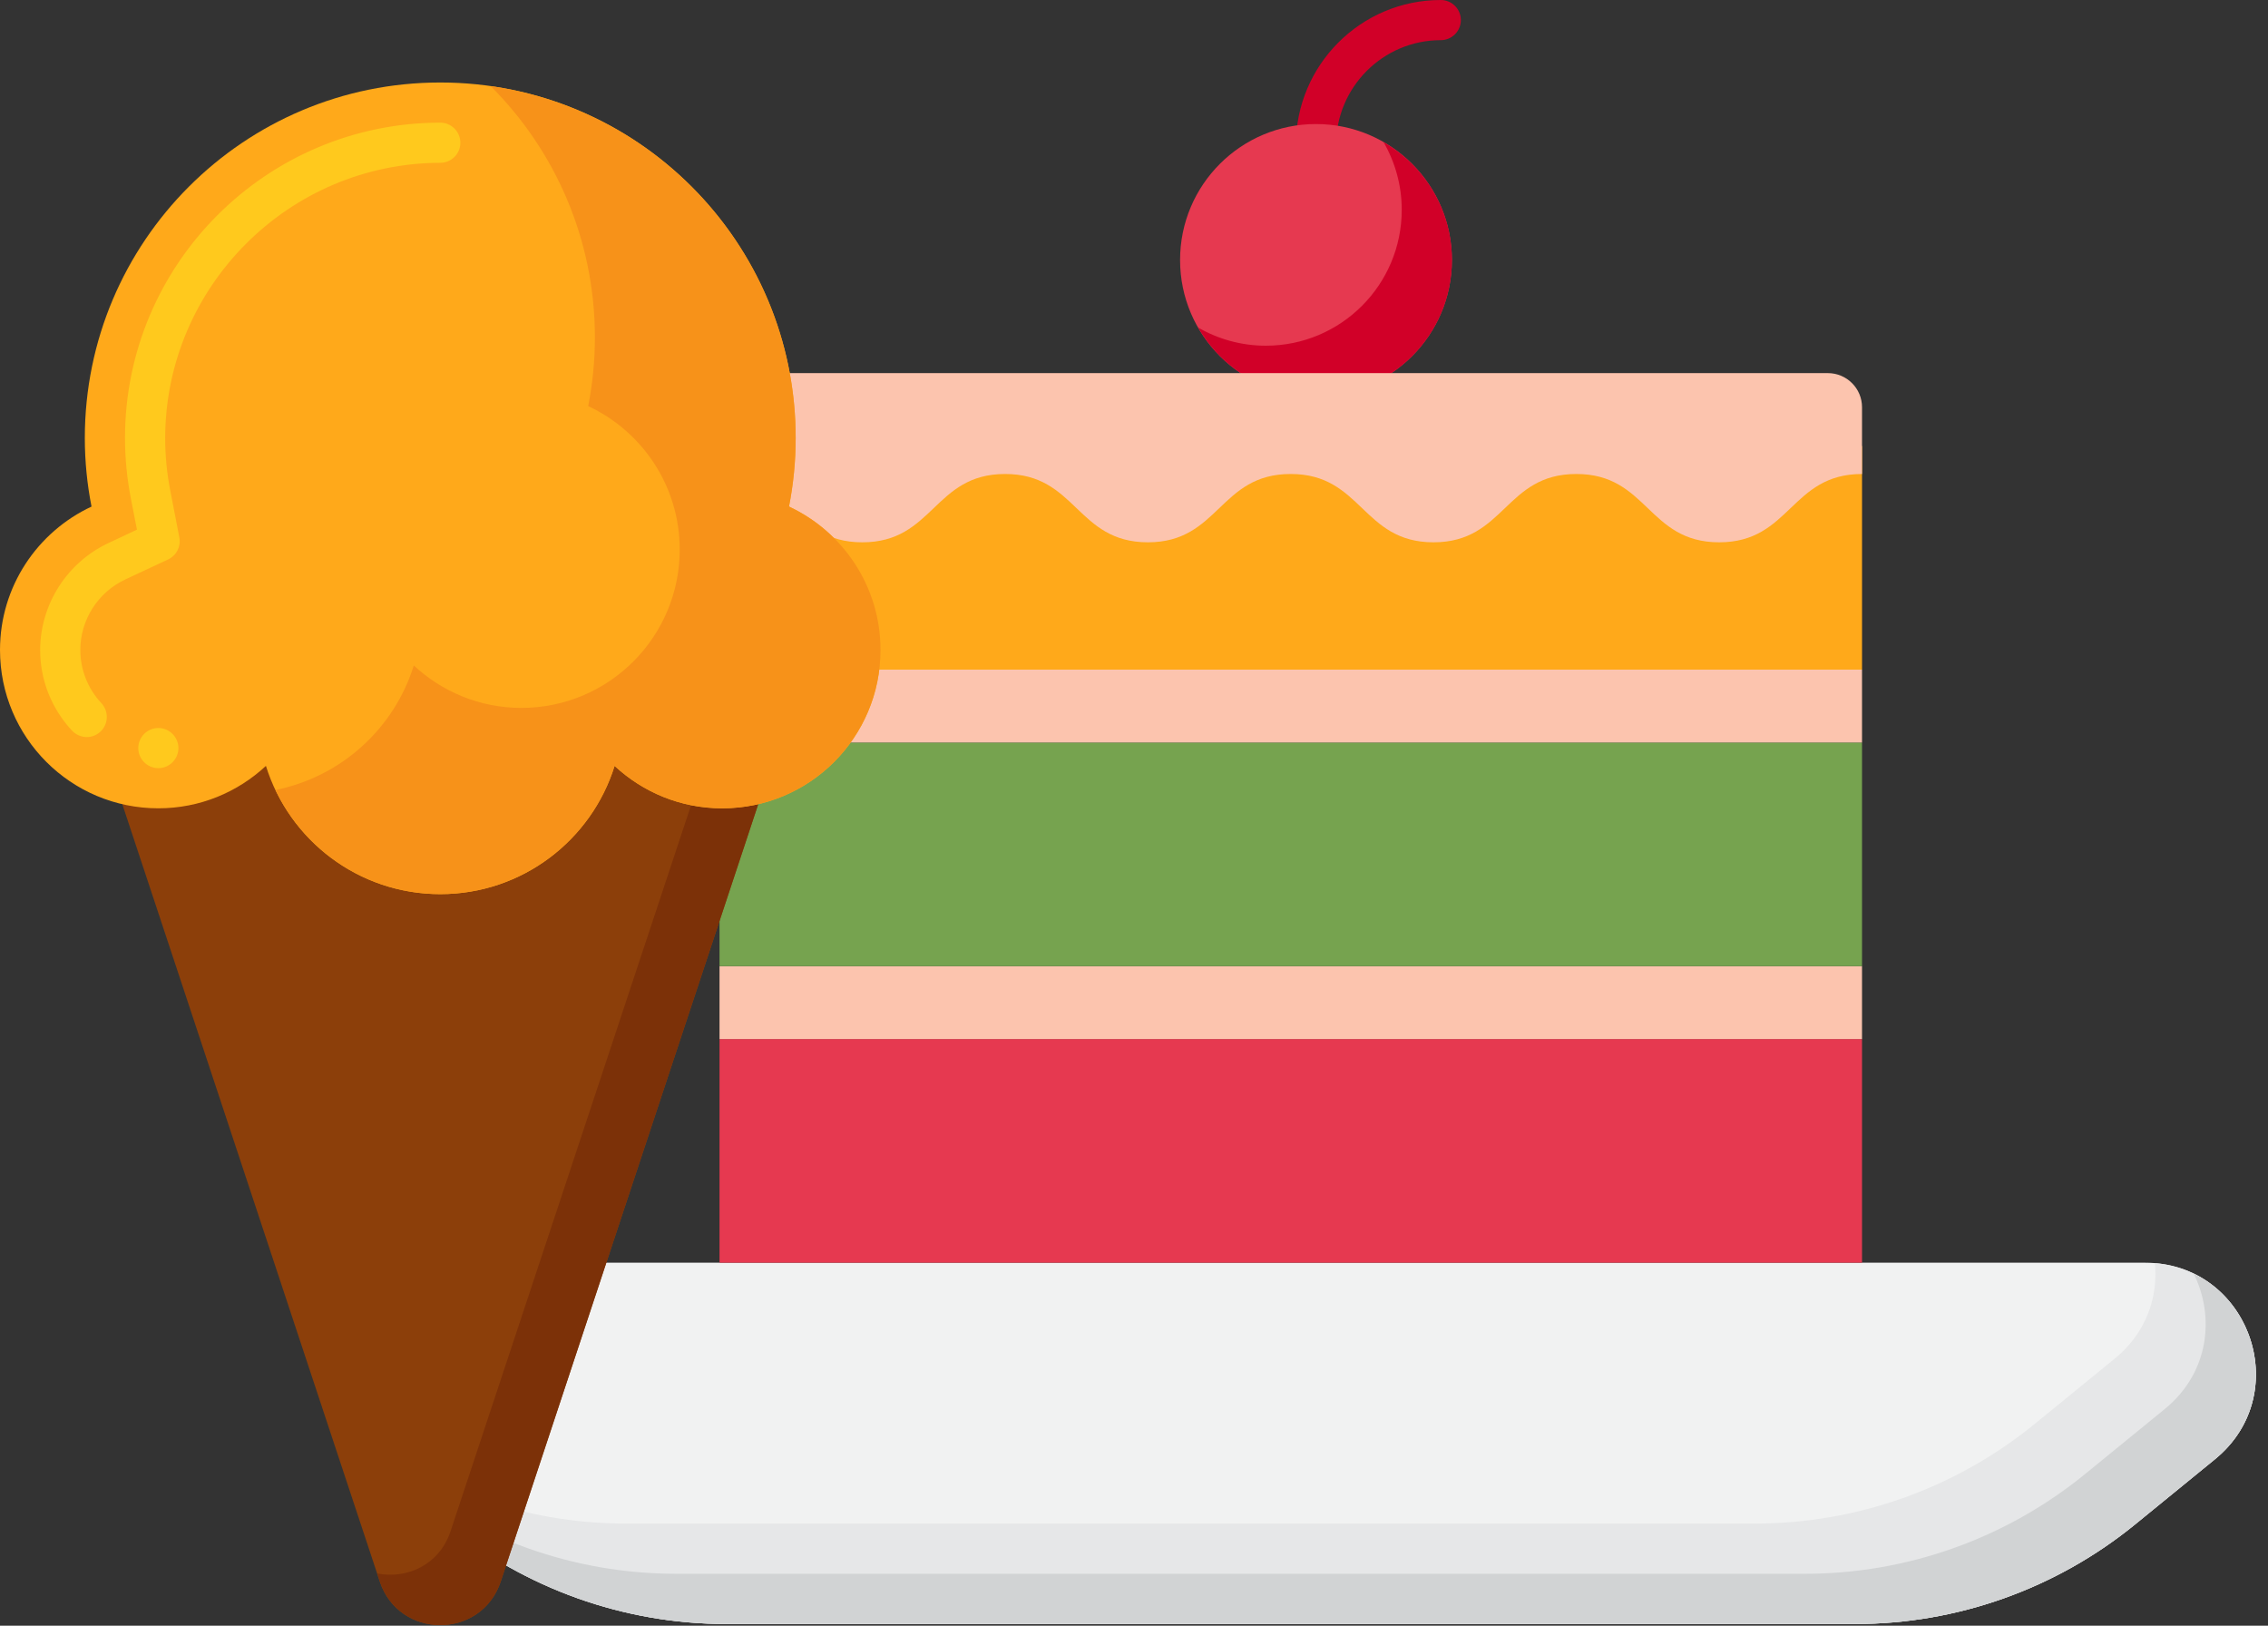 <?xml version="1.0" encoding="UTF-8"?> <svg xmlns="http://www.w3.org/2000/svg" width="60" height="43" viewBox="0 0 60 43" fill="none"><rect x="0" y="0" width="60" height="43" fill="#333333" stroke="none"/><path d="M49.083 42.955H19.212C16.514 42.955 13.898 42.023 11.807 40.318L9.697 38.597C7.563 36.855 8.794 33.399 11.549 33.399H56.746C59.5 33.399 60.731 36.856 58.597 38.597L56.487 40.318C54.396 42.023 51.781 42.955 49.083 42.955Z" fill="#F1F2F2"></path><path d="M57.008 33.41C57.096 34.309 56.779 35.257 55.941 35.94L53.831 37.661C51.74 39.367 49.125 40.299 46.426 40.299H16.556C13.858 40.299 11.242 39.367 9.152 37.661L8.806 37.379C8.978 37.826 9.269 38.246 9.698 38.596L11.808 40.318C13.899 42.023 16.514 42.955 19.213 42.955H49.083C51.781 42.955 54.397 42.023 56.488 40.318L58.598 38.596C60.663 36.912 59.577 33.621 57.008 33.41Z" fill="#E6E7E8"></path><path d="M58.035 33.688C58.598 34.825 58.447 36.308 57.269 37.269L55.159 38.99C53.068 40.695 50.452 41.627 47.754 41.627H17.884C15.185 41.627 12.57 40.695 10.479 38.99L8.998 37.782C9.17 38.077 9.4 38.354 9.697 38.597L11.807 40.318C13.898 42.024 16.514 42.955 19.212 42.955H49.082C51.781 42.955 54.396 42.024 56.487 40.318L58.597 38.597C60.359 37.159 59.825 34.553 58.035 33.688Z" fill="#D1D3D4"></path><path d="M34.815 4.364C34.521 4.364 34.283 4.126 34.283 3.833C34.283 1.719 36.003 0 38.116 0C38.409 0 38.647 0.238 38.647 0.531C38.647 0.825 38.409 1.062 38.116 1.062C36.589 1.062 35.346 2.305 35.346 3.833C35.346 4.126 35.108 4.364 34.815 4.364Z" fill="#D10028"></path><path d="M34.815 10.473C36.8 10.473 38.41 8.863 38.41 6.877C38.41 4.891 36.8 3.281 34.815 3.281C32.829 3.281 31.219 4.891 31.219 6.877C31.219 8.863 32.829 10.473 34.815 10.473Z" fill="#E63950"></path><path d="M36.603 3.76C36.906 4.287 37.083 4.897 37.083 5.549C37.083 7.535 35.472 9.144 33.487 9.144C32.835 9.144 32.225 8.968 31.698 8.665C32.319 9.744 33.481 10.473 34.815 10.473C36.801 10.473 38.411 8.863 38.411 6.877C38.411 5.543 37.682 4.381 36.603 3.76Z" fill="#D10028"></path><path d="M19.035 27.483H49.26V33.399H19.035V27.483Z" fill="#E63950"></path><path d="M19.035 25.555H49.26V27.483H19.035V25.555Z" fill="#FCC4AE"></path><path d="M19.035 19.64H49.26V25.555H19.035V19.64Z" fill="#76A34F"></path><path d="M19.035 17.712H49.26V19.64H19.035V17.712Z" fill="#FCC4AE"></path><path d="M19.035 11.797H49.26V17.712H19.035V11.797Z" fill="#FFA91A"></path><path d="M49.26 12.537C47.37 12.537 47.37 14.344 45.481 14.344C43.591 14.344 43.591 12.537 41.702 12.537C39.813 12.537 39.813 14.344 37.923 14.344C36.034 14.344 36.034 12.537 34.145 12.537C32.256 12.537 32.256 14.344 30.368 14.344C28.479 14.344 28.479 12.537 26.59 12.537C24.701 12.537 24.701 14.344 22.813 14.344C20.924 14.344 20.924 12.537 19.035 12.537V10.772C19.035 10.273 19.44 9.869 19.939 9.869H48.356C48.855 9.869 49.26 10.273 49.26 10.772V12.537Z" fill="#FCC4AE"></path><path d="M20.558 19.763L13.248 41.828C12.737 43.37 10.556 43.37 10.046 41.828L2.736 19.763C2.519 19.108 3.006 18.432 3.697 18.432H19.597C20.287 18.432 20.775 19.108 20.558 19.763Z" fill="#8C3F0A"></path><path d="M19.597 18.432H19.231C19.231 18.433 19.23 18.434 19.23 18.435L11.92 40.5C11.621 41.403 10.75 41.773 9.977 41.618L10.046 41.828C10.557 43.37 12.738 43.37 13.248 41.828L20.558 19.763C20.776 19.108 20.288 18.432 19.597 18.432Z" fill="#7C3108"></path><path d="M20.873 13.399C20.988 12.812 21.049 12.206 21.049 11.585C21.049 6.392 16.84 2.182 11.647 2.182C6.454 2.182 2.244 6.392 2.244 11.585C2.244 12.206 2.306 12.812 2.421 13.399C0.992 14.066 0 15.511 0 17.192C0 19.505 1.875 21.38 4.189 21.38C5.289 21.38 6.288 20.953 7.035 20.258C7.647 22.223 9.48 23.65 11.647 23.65C13.813 23.65 15.647 22.224 16.259 20.258C17.006 20.953 18.005 21.38 19.105 21.38C21.418 21.38 23.294 19.505 23.294 17.192C23.294 15.511 22.301 14.066 20.873 13.399Z" fill="#FFA91A"></path><path d="M4.189 20.318C3.897 20.318 3.658 20.079 3.658 19.787C3.658 19.495 3.897 19.256 4.189 19.256C4.481 19.256 4.72 19.495 4.72 19.787C4.72 20.079 4.481 20.318 4.189 20.318ZM2.295 19.495C2.149 19.495 2.008 19.433 1.907 19.327C1.363 18.745 1.062 17.988 1.062 17.192C1.065 15.986 1.774 14.875 2.871 14.363L3.623 14.009L3.464 13.194C3.36 12.663 3.307 12.121 3.307 11.584C3.307 6.986 7.05 3.246 11.648 3.244C11.94 3.244 12.179 3.483 12.179 3.775C12.179 4.07 11.94 4.306 11.648 4.306C7.642 4.314 4.378 7.579 4.37 11.584C4.37 12.052 4.415 12.525 4.508 12.992L4.744 14.214C4.792 14.453 4.67 14.692 4.449 14.796L3.32 15.324C2.592 15.662 2.125 16.395 2.125 17.192C2.125 17.715 2.324 18.217 2.683 18.599C2.882 18.815 2.871 19.152 2.659 19.351C2.558 19.444 2.43 19.495 2.295 19.495Z" fill="#FFC91D"></path><path d="M20.873 13.399C20.988 12.812 21.05 12.205 21.05 11.585C21.05 6.845 17.543 2.926 12.982 2.278C14.684 3.979 15.738 6.331 15.738 8.928C15.738 9.549 15.676 10.155 15.561 10.742C16.989 11.409 17.982 12.855 17.982 14.535C17.982 16.849 16.106 18.724 13.793 18.724C12.693 18.724 11.694 18.296 10.947 17.602C10.427 19.271 9.025 20.547 7.288 20.895C8.065 22.523 9.724 23.65 11.648 23.65C13.814 23.65 15.647 22.223 16.259 20.258C17.007 20.952 18.005 21.38 19.106 21.38C21.419 21.38 23.294 19.505 23.294 17.192C23.294 15.511 22.302 14.066 20.873 13.399Z" fill="#F79219"></path></svg> 